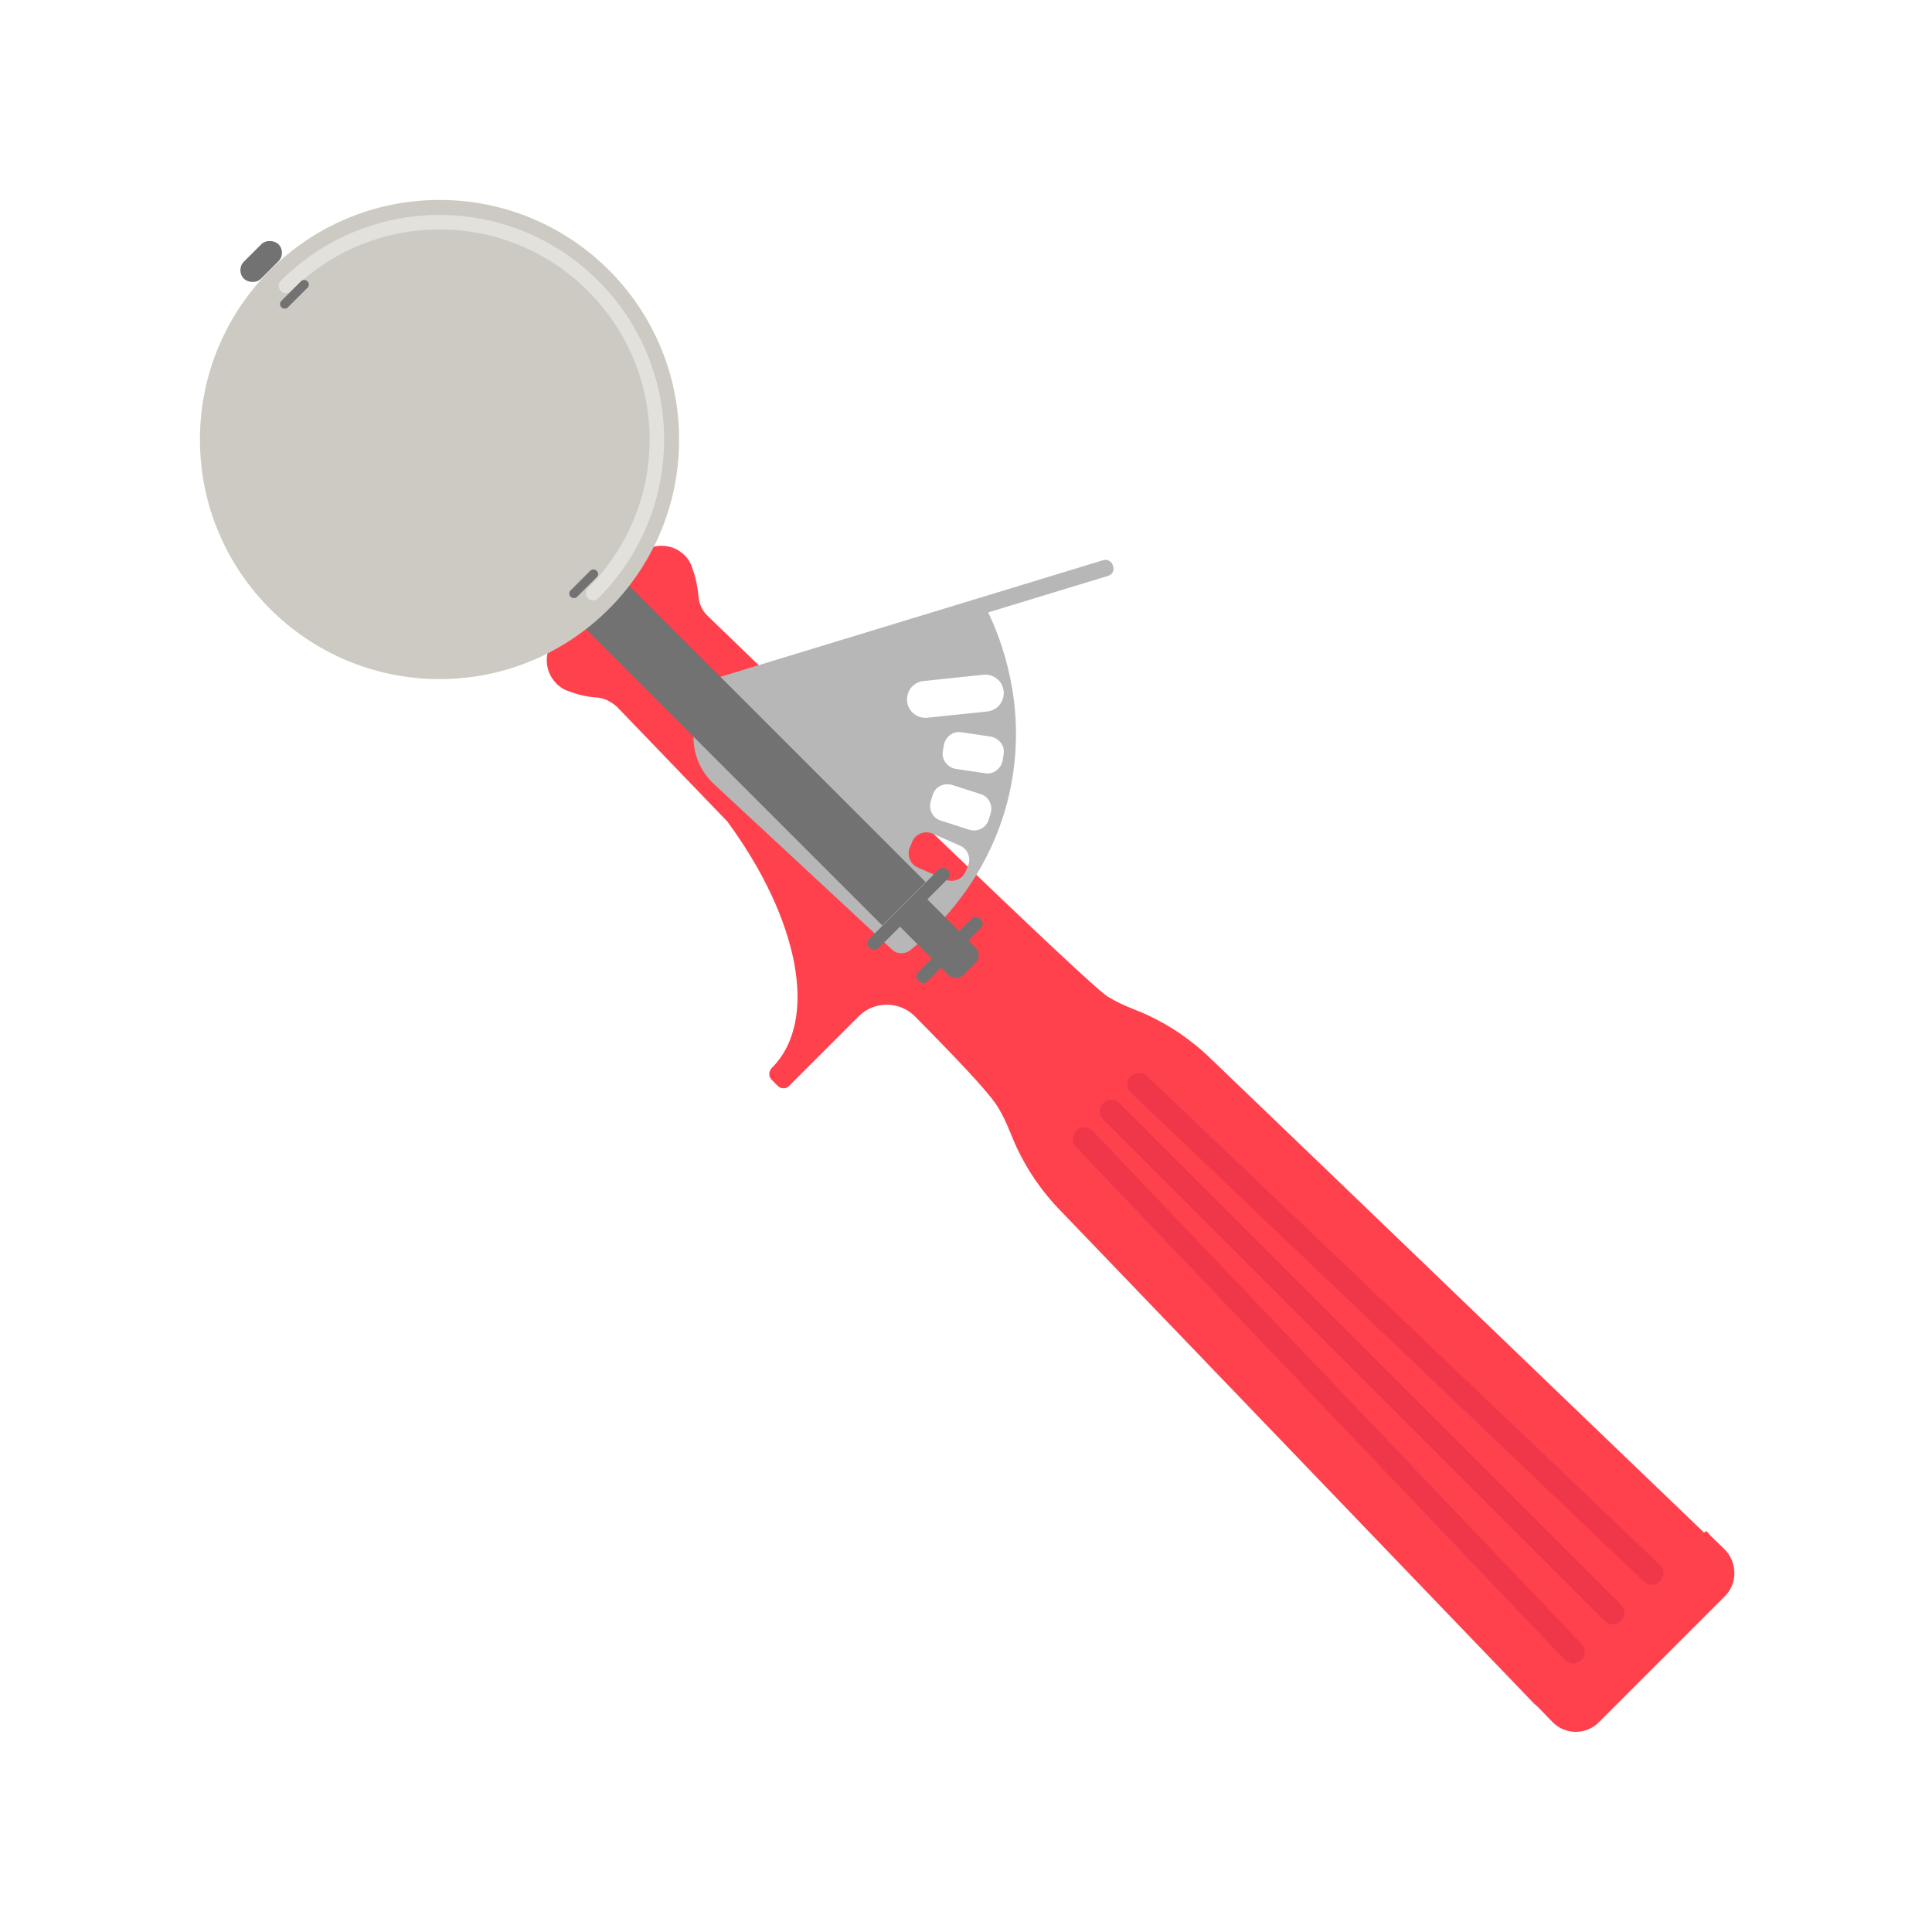 <?xml version="1.0" encoding="UTF-8"?><svg id="a" xmlns="http://www.w3.org/2000/svg" width="40" height="40" xmlns:xlink="http://www.w3.org/1999/xlink" viewBox="0 0 40 40"><defs><clipPath id="b"><path d="M35.28,31.73c-3.4-3.26-6.79-6.53-10.19-9.79-.45-.44-.87-.69-1.16-.84-.4-.21-.63-.24-1-.47-.42-.26-5.83-5.52-8.27-7.87-.12-.11-.19-.26-.2-.43-.02-.17-.05-.38-.14-.6,0,0,0,0,0-.01-.17-.43-.72-.56-1.07-.25-.3.27-.6.54-.9.81-.02.02-.04.03-.05.05l-.81.9c-.31.34-.18.89.25,1.07,0,0,0,0,.01,0,.22.09.43.13.6.14.16.01.31.09.43.2.76.79,1.52,1.58,2.28,2.37,1.47,2,1.91,4.11.92,5.1h0c-.07.07-.07.18,0,.25l.12.12c.07.07.18.07.24,0l1.44-1.44c.32-.32.85-.32,1.17.01.3.31,1.45,1.45,1.71,1.87.23.38.26.6.47,1,.15.29.4.71.84,1.16l9.79,10.19s.06.05.09.08l.29.3c.26.27.7.28.97,0l1.3-1.3,1.3-1.3c.27-.27.26-.7,0-.97-.1-.1-.2-.19-.3-.29-.02-.03-.05-.06-.08-.09Z" fill="#ff414d"/></clipPath></defs><path d="M35.28,31.73c-3.4-3.26-6.79-6.53-10.19-9.79-.45-.44-.87-.69-1.16-.84-.4-.21-.63-.24-1-.47-.42-.26-5.83-5.52-8.27-7.87-.12-.11-.19-.26-.2-.43-.02-.17-.05-.38-.14-.6,0,0,0,0,0-.01-.17-.43-.72-.56-1.07-.25-.3.27-.6.54-.9.81-.02.02-.04.03-.05.05l-.81.9c-.31.34-.18.89.25,1.07,0,0,0,0,.01,0,.22.09.43.13.6.14.16.01.31.09.43.2.76.79,1.52,1.58,2.28,2.37,1.47,2,1.91,4.11.92,5.1h0c-.07.07-.07.18,0,.25l.12.12c.07.07.18.07.24,0l1.44-1.44c.32-.32.85-.32,1.17.01.3.31,1.45,1.45,1.71,1.87.23.38.26.6.47,1,.15.29.4.71.84,1.16l9.79,10.19s.06.05.09.08l.29.3c.26.27.7.28.97,0l1.3-1.3,1.3-1.3c.27-.27.26-.7,0-.97-.1-.1-.2-.19-.3-.29-.02-.03-.05-.06-.08-.09Z" fill="#ff414d"/><g clip-path="url(#b)"><line x1="22.45" y1="23.58" x2="32.57" y2="34.2" fill="none" stroke="#ef3749" stroke-linecap="round" stroke-linejoin="round" stroke-width=".48"/><line x1="23.58" y1="22.45" x2="34.2" y2="32.57" fill="none" stroke="#ef3749" stroke-linecap="round" stroke-linejoin="round" stroke-width=".48"/><line x1="23.01" y1="23.01" x2="33.39" y2="33.39" fill="none" stroke="#ef3749" stroke-linecap="round" stroke-linejoin="round" stroke-width=".48"/></g><rect x="14.63" y="12.8" width="8.6" height=".34" rx=".15" ry=".15" transform="translate(-2.96 6.08) rotate(-16.95)" fill="#b7b7b7"/><path d="M20.1,12.51l-4.8,1.48c-.98.3-1.27,1.55-.51,2.25l3.68,3.42c.1.1.27.1.38.01.55-.44,1.79-1.62,2.11-3.56.26-1.58-.22-2.85-.51-3.45-.06-.13-.21-.19-.34-.15ZM20.04,17.93l-.05.12c-.07.16-.26.23-.42.16l-.57-.25c-.16-.07-.23-.26-.16-.42l.05-.12c.07-.16.26-.23.42-.16l.57.25c.16.07.23.26.16.42ZM20.51,16.84l-.04.13c-.05.17-.23.26-.4.21l-.59-.19c-.17-.05-.26-.23-.21-.4l.04-.13c.05-.17.23-.26.4-.21l.59.19c.17.05.26.23.21.4ZM20.78,15.61l-.02.13c-.03.17-.19.3-.36.27l-.61-.09c-.17-.03-.3-.19-.27-.36l.02-.13c.03-.17.19-.3.36-.27l.61.09c.17.03.3.19.27.36ZM20.78,14.31c.02.21-.13.4-.34.42l-1.24.13c-.21.02-.4-.13-.42-.34h0c-.02-.21.13-.4.34-.42l1.24-.13c.21-.02.4.13.42.34Z" fill="#b7b7b7"/><rect x="14.91" y="11.05" width="1.27" height="8.98" transform="translate(-6.44 15.54) rotate(-45)" fill="#727272"/><rect x="17.66" y="18.68" width="2.29" height=".27" rx=".13" ry=".13" transform="translate(-7.79 18.81) rotate(-45)" fill="#727272"/><path d="M19.09,18.67h.8v1.42c0,.12-.1.22-.22.22h-.36c-.12,0-.22-.1-.22-.22v-1.42h0Z" transform="translate(-8.07 19.48) rotate(-45)" fill="#727272"/><rect x="18.76" y="19.53" width="1.81" height=".27" rx=".12" ry=".12" transform="translate(-8.15 19.67) rotate(-45)" fill="#727272"/><circle cx="9.1" cy="9.1" r="4.96" fill="#cccac2"/><path d="M12.28,12.28c1.76-1.76,1.76-4.6,0-6.36s-4.6-1.76-6.36,0" fill="none" stroke="#e2e1dc" stroke-linecap="round" stroke-linejoin="round" stroke-width=".3"/><rect x="4.9" y="5.16" width="1.01" height=".5" rx=".25" ry=".25" transform="translate(-2.24 5.41) rotate(-45)" fill="#727272"/><rect x="5.71" y="6" width=".76" height=".19" rx=".09" ry=".09" transform="translate(-2.52 6.09) rotate(-45)" fill="#727272"/><rect x="11.71" y="11.99" width=".76" height=".19" rx=".09" ry=".09" transform="translate(-5.01 12.09) rotate(-45)" fill="#727272"/></svg>